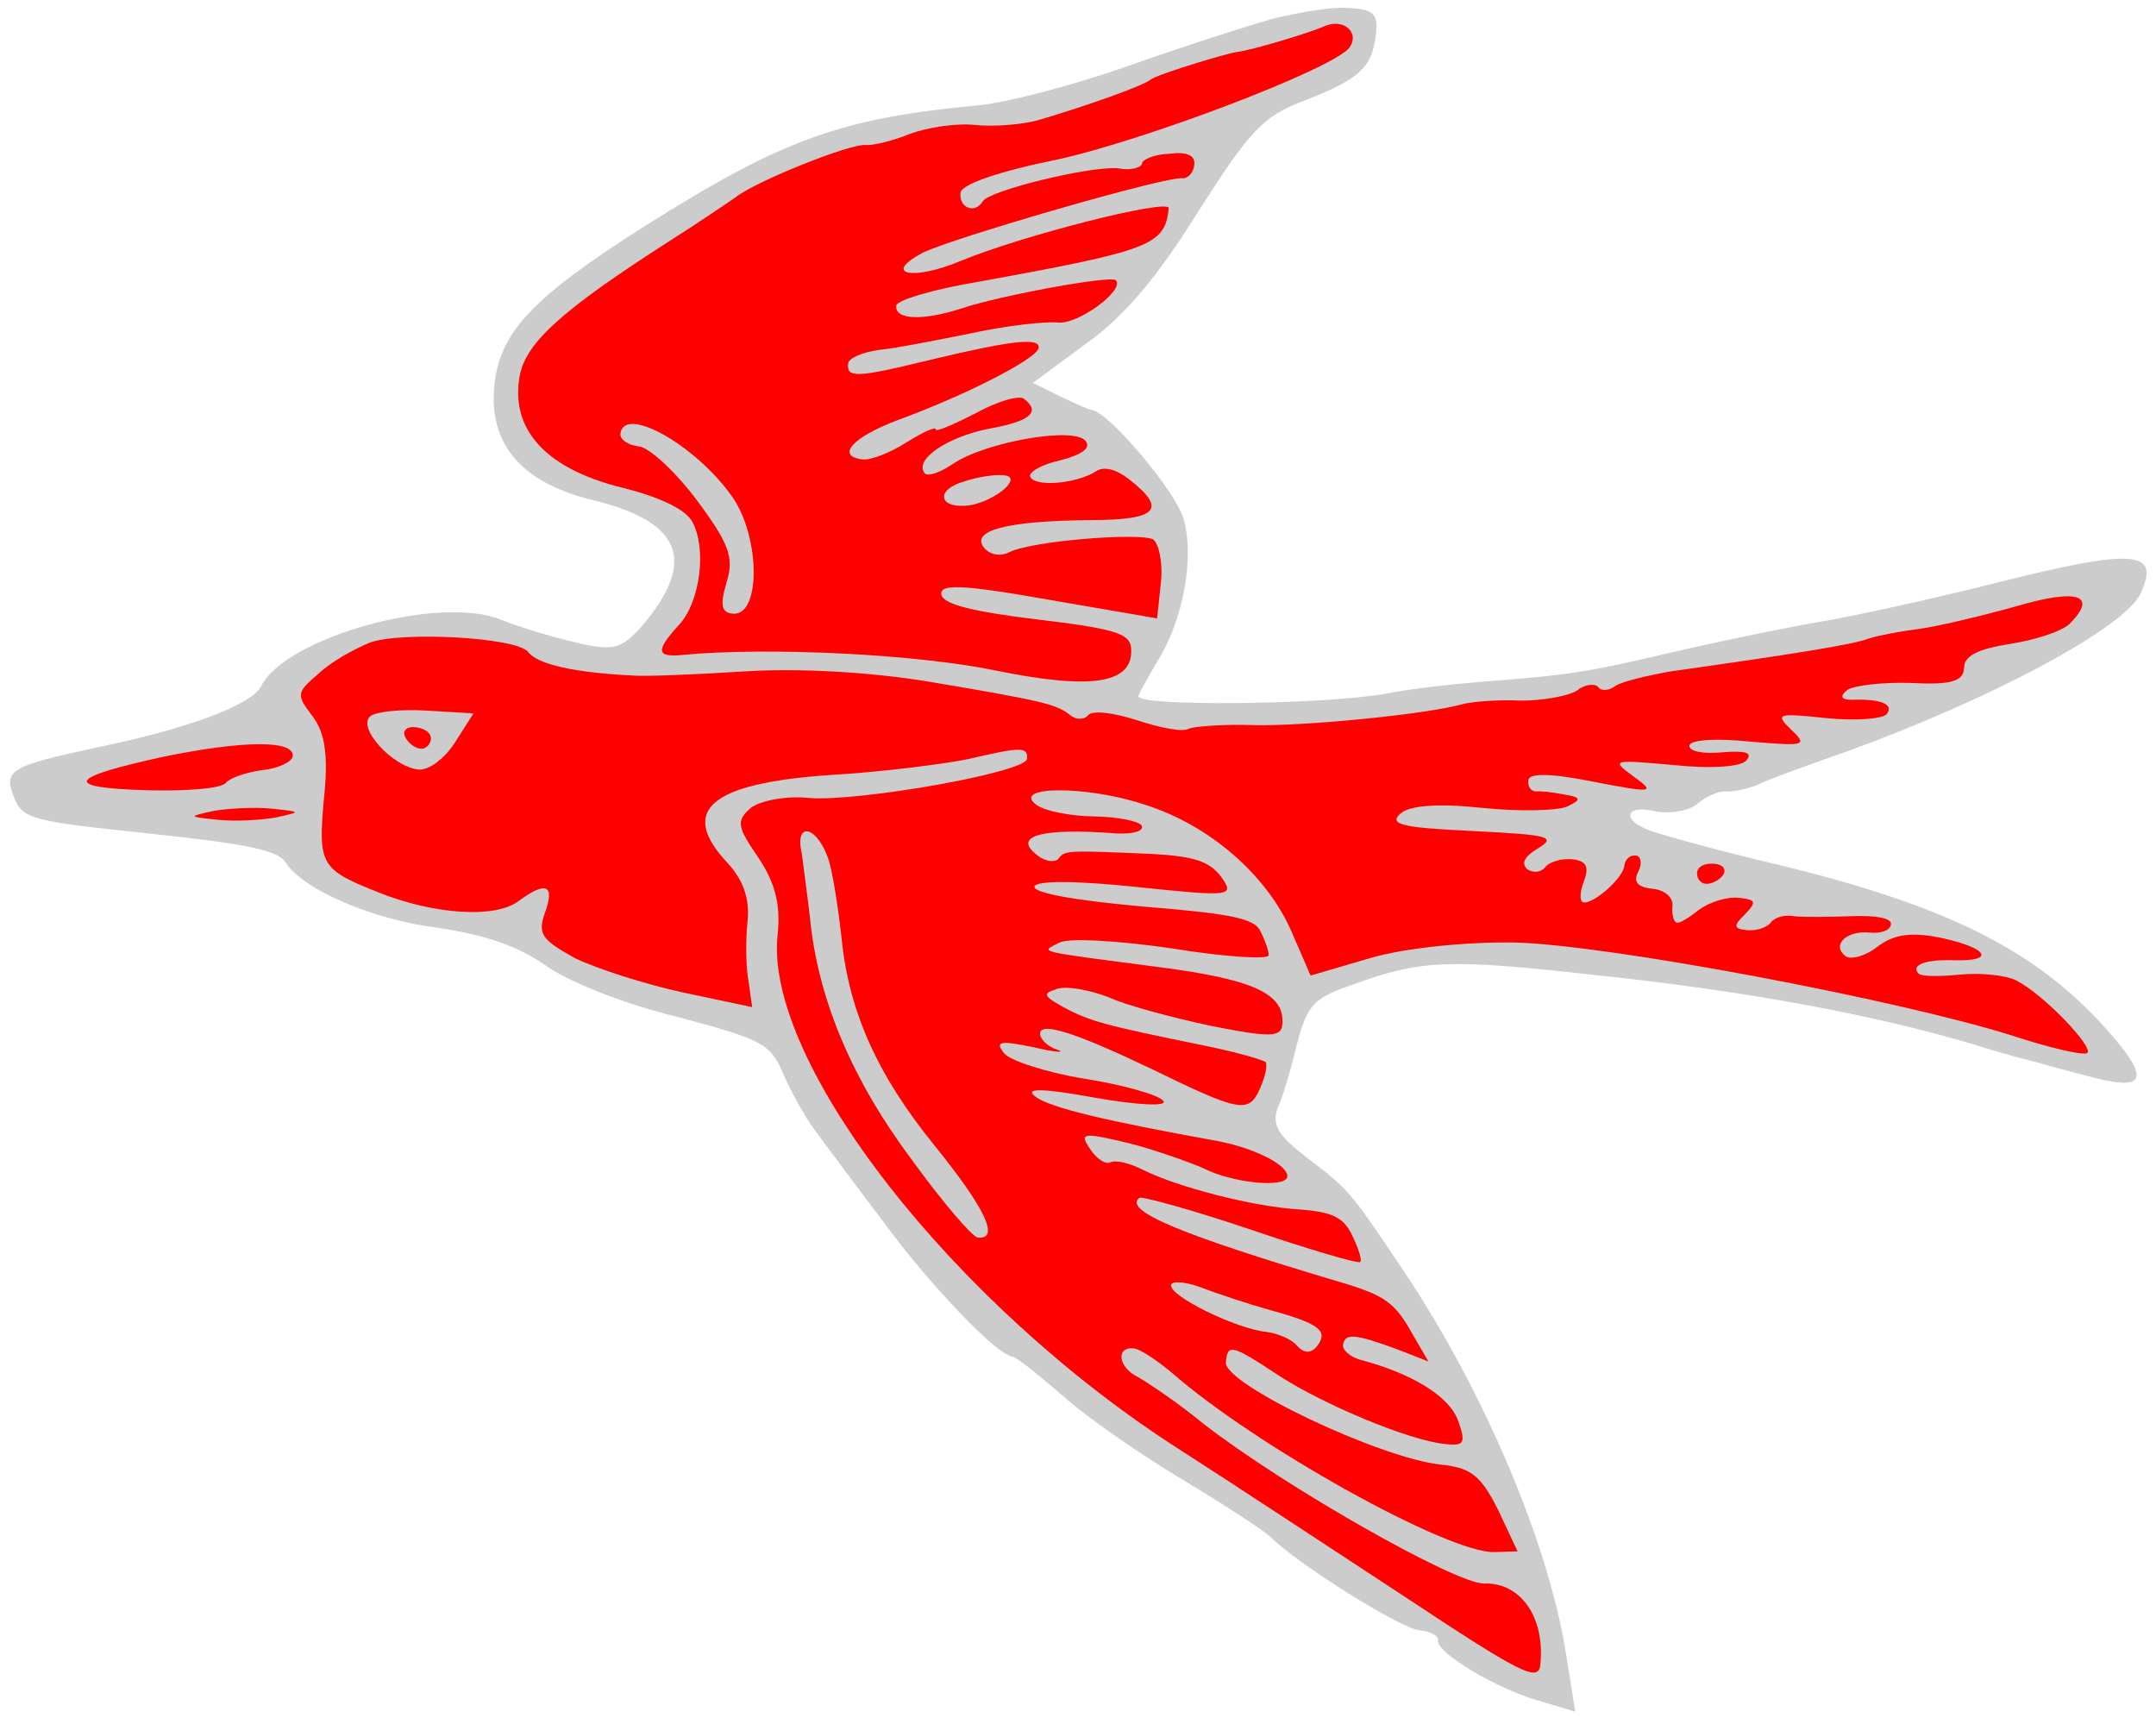 <?xml version="1.0" encoding="UTF-8" standalone="no"?>
<!DOCTYPE svg PUBLIC "-//W3C//DTD SVG 1.1//EN" "http://www.w3.org/Graphics/SVG/1.1/DTD/svg11.dtd">
<svg xmlns:dc="http://purl.org/dc/elements/1.1/" xmlns:xl="http://www.w3.org/1999/xlink" version="1.1" xmlns="http://www.w3.org/2000/svg" viewBox="35.156 62.627 294.188 234.373" width="294.188" height="234.373">

  <g id="Swallow_Volant" fill-opacity="1" stroke-dasharray="none" stroke="none" stroke-opacity="1" fill="#ffff00">
    <title>Swallow Volant</title>
    <g id="Swallow_Volant: Layer 2" >
      <title>Layer 2</title>
      <g id="Group_3">
        <g id="Graphic_15">
          <path d="M 208.806 65.189 C 205.117 66.233 196.375 69.037 189.235 71.579 C 182.096 74.122 172.817 76.583 168.621 77.001 C 149.825 78.748 141.932 81.641 123.227 93.42 C 107.734 103.245 103.374 107.941 102.615 115.164 C 101.767 123.235 106.359 128.586 116.279 130.917 C 128.279 133.897 130.292 139.262 122.624 148.192 C 119.875 151.196 118.839 151.517 113.532 150.243 C 110.32 149.476 105.877 148.15 103.544 147.189 C 95.174 143.732 74.232 149.549 70.812 156.205 C 69.538 158.792 60.893 162.035 48.454 164.593 C 36.44 167.196 35.531 167.674 37.126 171.564 C 38.26 174.403 39.803 174.709 55.663 176.376 C 68.691 177.745 73.178 178.646 74.147 180.323 C 76.481 184.004 86.066 188.162 95.114 189.256 C 101.315 190.194 105.743 191.661 109.611 194.359 C 112.943 196.713 120.508 199.656 127.768 201.421 C 139.186 204.483 140.275 205.027 141.997 209.073 C 143.033 211.473 144.957 214.968 146.336 216.831 C 147.715 218.695 151.979 224.44 155.751 229.418 C 162.14 238.107 171.174 247.504 173.298 247.728 C 173.865 247.787 176.899 250.254 180.313 253.19 C 183.585 256.111 190.927 261.178 196.45 264.478 C 201.974 267.779 207.467 271.363 208.511 272.332 C 212.402 276.177 226.243 284.791 228.792 285.059 C 230.35 285.222 231.438 285.766 231.364 286.474 C 231.185 288.174 239.407 293.047 244.967 294.633 L 250.102 296.175 L 248.894 288.603 C 246.603 273.615 237.783 252.644 226.772 236.167 C 219.221 224.921 219.347 225.078 213.518 220.6 C 209.411 217.448 208.696 216.084 209.515 213.736 C 210.245 212.238 211.385 208.205 212.152 204.993 C 213.567 199.701 214.38 198.784 219.872 196.928 C 228.957 193.587 232.982 193.438 252.367 195.618 C 273.892 197.881 290.737 201.083 304.346 205.09 C 306.978 205.94 310.175 206.848 311.293 207.109 C 312.411 207.37 316.302 208.495 320.066 209.463 C 327.72 211.556 328.592 210.073 323.493 204.096 C 313.802 192.769 301.862 186.503 278.272 180.73 C 269.469 178.66 261.122 176.351 259.892 175.792 C 256.187 174.257 257.245 172.364 261.151 173.347 C 263.119 173.697 265.742 173.257 266.852 172.228 C 268.104 171.214 269.751 170.529 270.601 170.618 C 271.451 170.707 273.351 170.334 274.842 169.775 C 276.205 169.059 281.713 167.061 287.064 165.189 C 306.709 158.091 325.363 148.168 327.285 143.502 C 329.892 137.763 326.494 137.406 307.966 142.044 C 297.965 144.573 287.128 146.87 283.923 147.392 C 280.719 147.914 272.237 149.6 264.904 151.263 C 251.399 154.425 249.797 154.686 237.239 155.657 C 233.341 155.964 227.401 156.628 224.181 157.292 C 215.432 158.806 190.352 159.033 190.501 157.617 C 190.546 157.193 191.76 155.173 192.989 153.011 C 196.588 147.376 198.219 138.67 196.631 133.349 C 195.46 129.504 186.418 118.817 184.152 118.579 C 183.727 118.535 181.678 117.603 179.769 116.687 L 176.095 114.869 L 183.391 109.479 C 188.495 105.864 193.071 100.474 198.585 91.604 C 205.782 80.334 207.407 78.5 213.369 76.264 C 220.837 73.326 222.431 71.775 222.922 67.102 C 223.19 64.553 222.542 63.912 219.411 63.727 C 217.146 63.488 212.48 64.287 208.806 65.189 Z" fill="#cccccc"/>
        </g>
        <g id="Graphic_14">
          <path d="M 219.271 69.152 C 216.961 72.059 191.309 81.82 179.295 84.423 C 171.395 86.026 166.342 87.786 166.223 88.919 C 166 91.043 168.206 91.848 169.249 90.096 C 170.121 88.613 184.08 85.212 187.762 85.599 C 189.446 85.919 190.922 85.501 190.981 84.935 C 191.041 84.369 192.688 83.683 194.7 83.608 C 197.167 83.294 198.255 83.838 198.121 85.113 C 198.002 86.246 197.205 87.021 196.497 86.946 C 194.09 86.693 165.143 95.105 161.067 97.111 C 155.455 100.1 159.659 100.971 166.247 98.228 C 174.482 94.798 194.783 89.63 194.634 91.046 C 194.099 96.144 192.168 96.8 168.23 101.156 C 162.402 102.119 157.52 103.61 157.446 104.318 C 157.237 106.301 161.091 106.419 166.427 104.689 C 171.621 102.945 186.952 100.118 187.444 100.885 C 188.584 102.294 182.227 106.923 179.537 106.64 C 177.838 106.462 172.479 107.044 167.642 108.11 C 162.962 109.05 157.26 110.169 155.091 110.371 C 152.766 110.699 150.963 111.511 150.888 112.22 C 150.68 114.202 151.969 114.194 161.814 111.793 C 173.418 109.004 177.033 108.668 176.884 110.084 C 176.735 111.5 167.345 116.383 157.664 119.947 C 151.404 122.296 149.124 124.92 152.947 125.322 C 153.939 125.426 156.621 124.419 158.924 122.943 C 161.071 121.594 162.874 120.781 162.829 121.206 C 162.785 121.631 165.184 120.595 168.21 119.051 C 171.251 117.366 174.202 116.531 174.865 117.03 C 177.251 118.856 175.686 120.123 170.141 121.115 C 164.439 122.234 159.819 125.328 161.34 127.206 C 161.72 127.675 163.352 127.131 165.044 126.02 C 169.224 123.024 181.633 120.748 183.281 122.783 C 184.041 123.722 182.946 124.609 179.853 125.429 C 177.215 126.011 175.381 127.107 175.747 127.718 C 176.462 129.082 181.948 128.656 184.705 126.941 C 185.786 126.196 187.455 126.658 189.177 127.984 C 194.469 132.12 193.173 133.558 184.006 133.597 C 172.543 133.681 167.534 135.016 169.435 137.363 C 170.196 138.302 171.597 138.593 172.804 138.004 C 175.688 136.446 190.415 135.273 192.465 136.204 C 193.27 136.719 193.852 139.357 193.569 142.047 L 193.048 147.004 L 178.142 144.435 C 166.194 142.32 163.332 142.306 163.608 143.766 C 163.899 145.085 167.804 146.069 176.711 147.148 C 187.034 148.376 189.255 149.039 189.486 150.925 C 189.971 155.844 184.427 156.836 171.249 154.162 C 160.323 151.868 140.236 150.903 128.528 151.963 C 124.615 152.411 124.578 151.404 127.812 147.879 C 130.718 144.748 131.633 137.399 129.583 133.747 C 128.614 132.071 125.066 130.409 120.043 129.165 C 109.995 126.677 104.949 121.565 105.991 114.373 C 106.639 109.573 111.393 105.205 126.745 95.365 C 130.427 93.031 134.436 90.303 135.516 89.557 C 138.177 87.403 151.182 82.184 153.306 82.407 C 154.297 82.511 157.092 81.803 159.335 80.893 C 161.72 79.998 165.648 79.409 168.197 79.677 C 170.746 79.945 174.643 79.638 176.857 79.012 C 183.654 77.006 191.39 74.24 192.187 73.465 C 192.969 72.831 202.293 69.945 204.037 69.699 C 205.624 69.579 213.755 67.141 215.857 66.216 C 218.413 65.053 220.783 67.021 219.271 69.152 Z" fill="#ff0000"/>
        </g>
        <g id="Graphic_13">
          <path d="M 317.529 147.774 C 316.419 148.803 312.715 149.989 309.369 150.496 C 305.001 151.182 303.183 152.137 303.161 153.709 C 303.109 155.565 301.477 156.109 295.924 155.812 C 292.071 155.693 288.158 156.141 287.234 156.76 C 286.139 157.647 286.377 158.102 287.808 158.109 C 291.833 157.959 293.614 158.719 292.616 160.046 C 292.116 160.709 288.36 161.03 284.253 160.599 C 277.598 159.899 277.3 160.011 279.64 162.262 C 281.854 164.355 281.414 164.452 274.036 163.82 C 269.504 163.344 265.763 163.523 265.674 164.373 C 265.599 165.081 267.41 165.558 270.16 165.274 C 273.335 165.035 274.312 165.281 273.485 166.339 C 272.814 167.271 268.633 167.547 263.535 167.012 C 255.165 166.275 254.882 166.245 258.072 168.585 C 261.136 170.768 260.696 170.865 252.699 169.309 C 246.81 168.117 243.807 168.088 243.703 169.079 C 243.613 169.929 243.979 170.54 244.687 170.614 C 245.268 170.532 246.967 170.711 248.51 171.016 C 250.903 171.411 251.015 171.709 249.055 172.648 C 247.847 173.237 242.533 173.395 237.435 172.859 C 231.204 172.204 227.448 172.525 226.181 173.681 C 224.743 175.104 226.271 175.551 236.102 176.012 C 246.499 176.532 247.617 176.793 245.016 178.381 C 243.183 179.476 242.654 180.423 243.57 181.235 C 244.375 181.749 245.382 181.712 246.037 180.922 C 246.537 180.258 248.169 179.714 249.726 179.878 C 251.567 180.071 252.059 180.839 251.27 182.904 C 250.681 184.417 250.689 185.706 251.255 185.766 C 252.671 185.914 256.613 182.463 256.792 180.764 C 256.881 179.914 257.522 179.265 258.372 179.355 C 259.08 179.429 259.259 180.45 258.715 181.538 C 258 182.895 258.492 183.663 260.616 183.886 C 262.315 184.064 263.5 185.048 263.367 186.323 C 263.248 187.455 263.568 188.491 263.993 188.536 C 264.418 188.581 265.796 187.723 267.048 186.71 C 268.442 185.711 270.812 184.958 272.37 185.121 C 274.777 185.374 274.889 185.672 273.279 187.364 C 271.685 188.915 271.64 189.34 273.481 189.533 C 274.755 189.667 276.089 189.235 276.73 188.586 C 277.244 187.781 278.72 187.364 280.121 187.654 C 281.396 187.788 284.981 187.735 287.999 187.623 C 291.159 187.526 293.269 187.89 293.179 188.74 C 293.09 189.59 291.756 190.022 290.34 189.873 C 287.083 189.531 285.004 191.603 286.994 193.101 C 287.657 193.6 289.714 193.101 291.279 191.833 C 293.612 190.074 295.937 189.746 300.141 190.617 C 306.439 191.995 307.535 193.828 301.684 193.643 C 297.831 193.524 295.886 194.322 296.914 195.432 C 297.294 195.902 299.732 195.872 302.623 195.603 C 305.373 195.319 308.914 195.691 310.27 196.407 C 313.945 198.225 320.907 205.542 319.968 206.303 C 319.499 206.683 314.885 205.625 309.765 203.942 C 294.105 199.003 254.655 191.563 241.947 191.23 C 235.374 191.112 226.982 191.948 222.257 193.313 L 213.984 195.736 L 211.449 189.886 C 208.116 182.09 200.245 175.25 191.517 172.471 C 183.639 169.782 172.899 169.798 176.626 172.481 C 177.826 173.323 181.336 173.978 184.481 174.023 C 187.627 174.067 190.571 174.663 190.936 175.274 C 191.286 176.026 189.811 176.444 187.53 176.347 C 177.163 175.544 173.176 176.7 176.761 179.368 C 177.819 180.195 179.094 180.329 179.578 179.807 C 180.42 178.607 180.845 178.651 192.248 179.134 C 198.084 179.461 200.164 180.109 201.796 182.285 C 203.667 184.916 203.228 185.013 190.199 183.644 C 181.844 182.765 176.404 182.766 176.314 183.616 C 176.225 184.466 181.703 185.471 191.064 186.312 C 203.131 187.293 206.358 187.919 207.171 189.723 C 207.76 190.93 208.319 192.42 208.26 192.987 C 208.2 193.553 202.223 193.211 195.045 192.027 C 187.853 190.985 180.884 190.539 179.662 191.27 C 177.091 192.574 176.256 192.343 192.638 194.495 C 206.345 196.222 210.571 198.241 210.124 202.489 C 209.946 204.189 208.232 204.152 200.517 202.625 C 195.196 201.493 188.927 199.832 186.468 198.714 C 183.993 197.738 180.766 197.113 179.432 197.545 C 177.36 198.186 177.472 198.485 180.312 200.072 C 183.972 202.031 186.066 202.538 198.96 205.181 C 203.589 206.097 207.479 207.222 207.874 207.55 C 208.113 208.005 207.808 209.548 207.063 211.187 C 205.558 214.609 204.298 214.333 192.313 208.492 C 181.952 203.537 177.241 202.04 177.078 203.597 C 177.003 204.305 178.032 205.416 179.418 205.848 C 180.663 206.265 179.232 206.258 176.161 205.506 C 171.674 204.604 170.81 204.657 172.204 206.378 C 172.964 207.317 177.943 208.986 183.295 209.835 C 188.504 210.669 193.23 212.024 193.863 212.807 C 194.639 213.604 190.644 213.471 184.599 212.406 C 177.153 211.05 174.858 211.096 176.453 212.265 C 178.443 213.763 185.986 215.558 201.302 218.313 C 206.356 219.274 210.977 221.621 210.813 223.179 C 210.65 224.737 203.413 224.119 199.201 221.958 C 197.42 221.198 193.007 219.589 189.243 218.621 C 182.96 217.101 182.379 217.184 183.87 219.345 C 184.727 220.723 186.069 221.58 186.68 221.215 C 187.433 220.865 189.386 221.356 191.152 222.258 C 195.915 224.62 206.089 227.264 212.491 227.65 C 216.896 227.97 218.536 228.715 219.699 231.271 C 220.526 232.933 221.056 234.707 220.758 234.819 C 220.445 235.072 213.64 233.069 205.761 230.379 C 197.741 227.675 190.922 225.813 190.609 226.066 C 188.418 227.84 196.378 231.111 217.896 237.525 C 224.008 239.313 225.476 240.326 227.765 244.432 L 230.069 248.397 L 226.081 246.832 C 220.155 244.635 218.739 244.486 218.434 246.029 C 218.218 246.722 219.262 247.691 220.648 248.123 C 227.893 250.029 232.864 253.129 234.095 256.408 C 235.198 259.531 235.012 259.941 232.321 259.658 C 227.365 259.137 215.983 254.362 209.811 250.42 C 203.118 245.994 202.693 245.949 202.425 248.498 C 202.113 251.472 223.527 261.597 231.74 262.461 C 235.847 262.892 237.174 263.891 239.545 268.578 L 242.236 274.302 L 239.076 274.399 C 232.756 274.594 206.25 259.781 194.98 249.863 C 193.004 248.224 190.731 246.696 189.881 246.607 C 187.332 246.339 187.743 249.246 190.471 250.535 C 191.686 251.235 195.838 253.962 199.393 256.913 C 210.514 265.527 233.755 278.708 237.623 278.685 C 242.654 278.498 246.016 283.29 245.332 289.804 C 245.078 292.211 242.634 290.952 226.705 280.401 C 216.523 273.747 202.867 264.723 196.159 260.439 C 165.3 240.73 139.44 207.516 141.256 190.24 C 141.688 186.133 140.994 183.197 138.646 179.657 C 135.664 175.334 135.597 174.612 137.646 172.822 C 139.04 171.824 142.543 171.189 145.516 171.502 C 152.187 172.06 175.09 168.024 175.283 166.183 C 175.462 164.484 174.456 164.521 167.264 166.2 C 164.044 166.863 155.481 167.968 148.423 168.371 C 131.981 169.507 127.726 173.212 134.42 180.358 C 136.604 182.735 137.484 185.262 137.157 188.377 C 136.889 190.926 136.927 194.653 137.3 196.553 L 137.792 200.041 L 128.408 198.053 C 123.228 196.935 116.58 194.805 113.583 193.345 C 109.119 190.871 108.485 190.088 109.506 187.189 C 110.914 183.328 109.684 182.769 105.801 185.654 C 102.701 187.906 94.443 187.467 86.751 184.368 C 78.917 181.254 78.552 180.643 79.348 171.706 C 79.958 165.9 79.578 162.71 77.818 160.378 C 75.552 157.419 75.582 157.136 78.57 154.587 C 80.165 153.036 83.362 151.225 85.605 150.315 C 89.779 148.749 105.587 149.552 107.234 151.586 C 108.487 153.293 113.667 154.41 121.358 154.789 C 122.916 154.952 129.818 154.675 136.592 154.242 C 144.232 153.756 153.764 154.329 161.508 155.572 C 177.689 158.275 179.359 158.737 181.207 160.22 C 181.997 160.876 183.145 160.853 183.644 160.19 C 184.285 159.541 186.834 159.809 190.3 160.889 C 193.341 161.925 196.568 162.55 197.336 162.058 C 198.23 161.723 202.128 161.417 206.265 161.565 C 213.263 161.728 230.047 160.056 234.772 158.691 C 235.95 158.385 239.564 158.049 242.553 158.22 C 245.557 158.25 249.06 157.616 250.282 156.885 C 251.377 155.998 252.682 155.849 253.203 156.333 C 253.569 156.944 254.716 156.922 255.655 156.161 C 256.721 155.557 260.097 154.767 263.16 154.23 C 279.437 151.932 288.172 150.559 290.117 149.761 C 291.451 149.329 294.373 148.777 296.84 148.463 C 299.307 148.15 305.18 146.763 310.046 145.413 C 318.617 142.877 321.531 143.756 317.529 147.774 Z" fill="#ff0000"/>
        </g>
        <g id="Graphic_12">
          <path d="M 270.26 182.036 C 269.761 182.699 268.695 183.303 267.845 183.214 C 267.137 183.14 266.645 182.372 266.72 181.664 C 266.809 180.814 267.86 180.352 269.134 180.486 C 270.267 180.605 270.774 181.231 270.26 182.036 Z" fill="#ff0000"/>
        </g>
        <g id="Graphic_11">
          <path d="M 75.099 165.819 C 75.025 166.527 73.206 167.481 71.037 167.683 C 68.712 168.011 66.484 168.779 65.984 169.443 C 65.329 170.233 60.566 170.591 55.14 170.45 C 43.581 170.095 44.296 168.738 57.629 165.844 C 68.309 163.674 75.337 163.553 75.099 165.819 Z" fill="#ff0000"/>
        </g>
        <g id="Graphic_10">
          <path d="M 72.79 174.167 C 70.748 174.525 67.29 174.734 64.882 174.481 C 60.775 174.049 60.775 174.049 64.293 173.274 C 66.335 172.916 69.935 172.721 72.201 172.959 C 76.308 173.391 76.308 173.391 72.79 174.167 Z" fill="#ff0000"/>
        </g>
        <g id="Graphic_9">
          <path d="M 119.81 121.839 C 119.736 122.547 120.794 123.374 122.352 123.538 C 123.768 123.687 127.421 127.077 130.306 130.96 C 134.697 136.862 135.353 138.792 134.287 142.116 C 133.394 145.172 133.573 146.193 135.13 146.357 C 138.954 146.759 138.922 136.161 135.21 130.616 C 130.372 123.522 120.242 117.732 119.81 121.839 Z" fill="#cccccc"/>
        </g>
        <g id="Graphic_8">
          <path d="M 166.661 128.338 C 162.674 129.494 163.256 132.132 167.467 131.573 C 171.111 130.953 174.897 127.629 172.05 127.473 C 170.917 127.354 168.592 127.682 166.661 128.338 Z" fill="#cccccc"/>
        </g>
        <g id="Graphic_7">
          <path d="M 85.696 160.347 C 83.818 161.867 88.694 167.248 92.234 167.62 C 93.65 167.769 95.826 166.136 97.197 163.989 L 99.768 159.964 L 93.507 159.593 C 89.952 159.362 86.479 159.713 85.696 160.347 Z" fill="#cccccc"/>
        </g>
        <g id="Graphic_6">
          <path d="M 93.955 163.506 C 93.88 164.214 93.24 164.862 92.531 164.788 C 91.682 164.698 90.765 163.886 90.415 163.133 C 90.079 162.239 90.705 161.732 91.838 161.851 C 93.112 161.985 94.044 162.656 93.955 163.506 Z" fill="#ff0000"/>
        </g>
        <g id="Graphic_5">
          <path d="M 144.571 179.134 C 144.802 181.02 145.377 185.089 145.743 188.42 C 146.892 199.279 151.612 210.227 159.521 220.794 C 163.77 226.682 167.855 231.406 168.563 231.481 C 171.679 231.808 169.561 227.434 162.591 218.826 C 154.734 209.124 150.924 200.419 149.969 190.44 C 149.603 187.108 148.932 182.599 148.32 180.244 C 146.829 175.363 143.49 174.439 144.571 179.134 Z" fill="#cccccc"/>
        </g>
        <g id="Graphic_4">
          <path d="M 194.941 237.976 C 194.777 239.533 203.908 243.929 207.873 244.346 C 209.289 244.495 211.353 245.284 212.114 246.223 C 213.143 247.334 214.007 247.281 214.819 246.365 C 216.474 244.248 215.288 243.264 208.61 241.417 C 205.271 240.493 200.985 239.04 198.921 238.251 C 196.714 237.446 195 237.409 194.941 237.976 Z" fill="#cccccc"/>
        </g>
      </g>
    </g>
  </g>
</svg>
